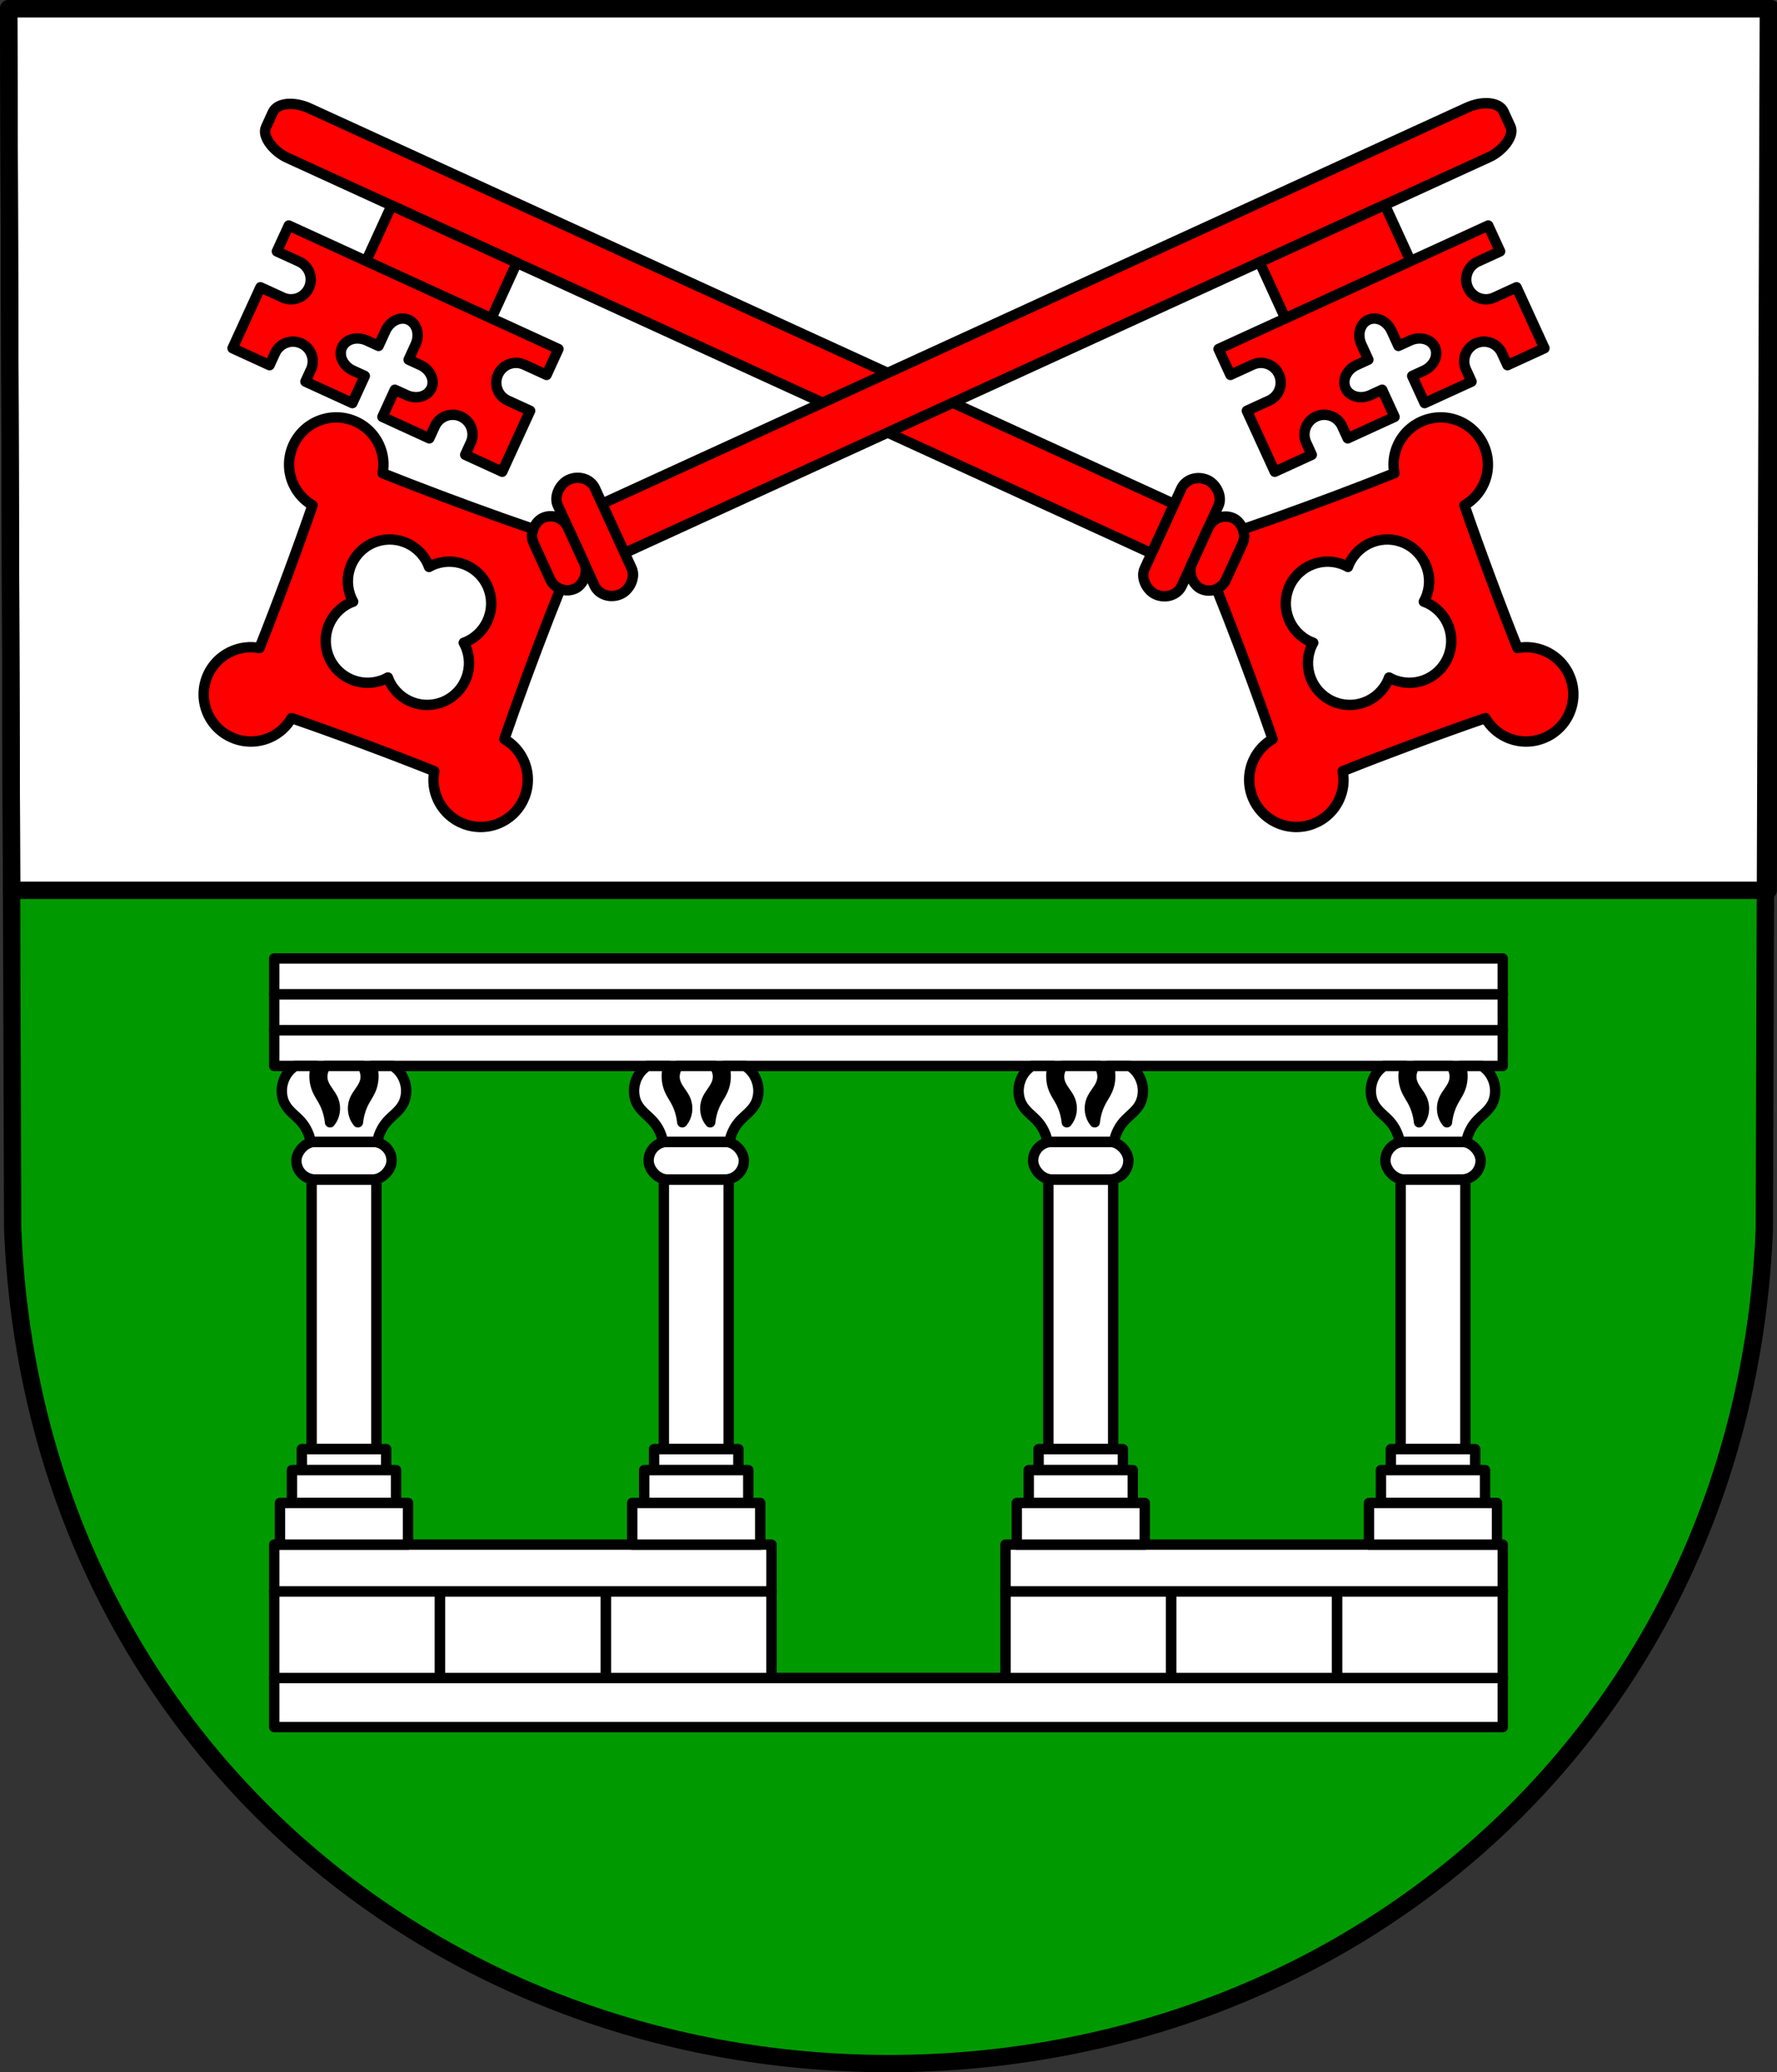 <?xml version="1.0" encoding="UTF-8" standalone="no"?>
<!-- Created with Inkscape (http://www.inkscape.org/) -->

<svg
   xmlns:dc="http://purl.org/dc/elements/1.1/"
   xmlns:cc="http://creativecommons.org/ns#"
   xmlns:rdf="http://www.w3.org/1999/02/22-rdf-syntax-ns#"
   xmlns:svg="http://www.w3.org/2000/svg"
   xmlns="http://www.w3.org/2000/svg"
   xmlns:sodipodi="http://sodipodi.sourceforge.net/DTD/sodipodi-0.dtd"
   xmlns:inkscape="http://www.inkscape.org/namespaces/inkscape"
   width="135.761mm"
   height="158.319mm"
   viewBox="0 0 135.761 158.319"
   version="1.1"
   id="svg865"
   inkscape:version="0.92.5 (2060ec1f9f, 2020-04-08)"
   sodipodi:docname="DEU Franzenheim COA.svg">
  <rect x="0" y="0" width="135.761" height="158.319" fill="#333333" stroke="none"/>
  <defs
     id="defs859">
    <inkscape:path-effect
       effect="spiro"
       id="path-effect1180"
       is_visible="true" />
    <inkscape:path-effect
       effect="spiro"
       id="path-effect3644"
       is_visible="true" />
    <inkscape:path-effect
       effect="spiro"
       id="path-effect3636"
       is_visible="true" />
    <inkscape:path-effect
       effect="spiro"
       id="path-effect3544"
       is_visible="true" />
    <inkscape:path-effect
       effect="spiro"
       id="path-effect3466"
       is_visible="true" />
    <inkscape:path-effect
       effect="spiro"
       id="path-effect3544-2"
       is_visible="true" />
    <inkscape:path-effect
       effect="spiro"
       id="path-effect3644-8"
       is_visible="true" />
    <inkscape:path-effect
       effect="spiro"
       id="path-effect3644-3"
       is_visible="true" />
    <inkscape:path-effect
       effect="spiro"
       id="path-effect3636-0"
       is_visible="true" />
    <inkscape:path-effect
       effect="spiro"
       id="path-effect1727-0-1"
       is_visible="true" />
    <inkscape:path-effect
       effect="spiro"
       id="path-effect1731-8-3"
       is_visible="true" />
    <inkscape:path-effect
       effect="spiro"
       id="path-effect1727-3"
       is_visible="true" />
    <inkscape:path-effect
       effect="spiro"
       id="path-effect1731-7"
       is_visible="true" />
    <inkscape:path-effect
       effect="spiro"
       id="path-effect841-8"
       is_visible="true" />
    <inkscape:path-effect
       effect="spiro"
       id="path-effect1180-1"
       is_visible="true" />
  </defs>
  <sodipodi:namedview
     id="base"
     pagecolor="#ffffff"
     bordercolor="#666666"
     borderopacity="1.0"
     inkscape:pageopacity="0.0"
     inkscape:pageshadow="2"
     inkscape:zoom="1.3252632"
     inkscape:cx="256.55614"
     inkscape:cy="299.18587"
     inkscape:document-units="mm"
     inkscape:current-layer="layer1"
     showgrid="false"
     inkscape:window-width="1920"
     inkscape:window-height="1046"
     inkscape:window-x="-11"
     inkscape:window-y="-11"
     inkscape:window-maximized="1"
     fit-margin-top="0"
     fit-margin-left="0"
     fit-margin-right="0"
     fit-margin-bottom="0"
     inkscape:snap-global="false"
     inkscape:snap-midpoints="true"
     inkscape:snap-smooth-nodes="true"
     inkscape:object-paths="true" />
  <g
     inkscape:label="Ebene 1"
     inkscape:groupmode="layer"
     id="layer1"
     transform="translate(12.819,170.756)">
    <path
       style="fill:#009a00;fill-opacity:1;fill-rule:evenodd;stroke:none;stroke-width:1.323;stroke-linecap:round;stroke-linejoin:round;stroke-miterlimit:4;stroke-dasharray:none;stroke-opacity:1"
       inkscape:connector-curvature="0"
       d="m 122.28,-170.095 -0.307,93.226 c -1.496,37.65 -31.06,63.749 -66.912,63.77 -35.82,-0.046 -65.394,-26.156 -66.912,-63.77 l -0.307,-93.226 h 67.217 z"
       id="path10563-0-6-2-6-5-8"
       sodipodi:nodetypes="ccccccc" />
    <path
       style="opacity:1;fill:#ffffff;fill-opacity:1;fill-rule:evenodd;stroke:#000000;stroke-width:5;stroke-linecap:round;stroke-linejoin:round;stroke-miterlimit:4;stroke-dasharray:none;stroke-opacity:1;paint-order:fill markers stroke"
       d="M 2.5 2.5 L 3.338 256.668 L 509.775 256.668 L 510.611 2.5 L 256.551 2.5 L 2.5 2.5 z "
       transform="matrix(0.265,0,0,0.265,-12.819,-170.756)"
       id="rect953" />
    <path
       style="fill:none;fill-rule:evenodd;stroke:#000000;stroke-width:1.323;stroke-linecap:round;stroke-linejoin:round;stroke-miterlimit:4;stroke-dasharray:none;stroke-opacity:1"
       inkscape:connector-curvature="0"
       d="m 122.28,-170.095 -0.307,93.226 c -1.496,37.65 -31.06,63.749 -66.912,63.77 -35.82,-0.046 -65.394,-26.156 -66.912,-63.77 l -0.307,-93.226 h 67.217 z"
       id="path10563-0-6-2-6-5"
       sodipodi:nodetypes="ccccccc" />
    <rect
       style="opacity:1;fill:#ffffff;fill-opacity:1;fill-rule:evenodd;stroke:#000000;stroke-width:0.794;stroke-linecap:round;stroke-linejoin:round;stroke-miterlimit:4;stroke-dasharray:none;stroke-opacity:1;paint-order:fill markers stroke"
       id="rect971-1"
       width="93.857"
       height="3.754"
       x="8.133"
       y="-42.561" />
    <rect
       style="opacity:1;fill:#ffffff;fill-opacity:1;fill-rule:evenodd;stroke:#000000;stroke-width:0.794;stroke-linecap:round;stroke-linejoin:round;stroke-miterlimit:4;stroke-dasharray:none;stroke-opacity:1;paint-order:fill markers stroke"
       id="rect973-3"
       width="12.663"
       height="6.615"
       x="8.133"
       y="-49.175" />
    <rect
       style="opacity:1;fill:#ffffff;fill-opacity:1;fill-rule:evenodd;stroke:#000000;stroke-width:0.794;stroke-linecap:round;stroke-linejoin:round;stroke-miterlimit:4;stroke-dasharray:none;stroke-opacity:1;paint-order:fill markers stroke"
       id="rect973-5-0"
       width="12.663"
       height="6.615"
       x="33.459"
       y="-49.175" />
    <rect
       style="opacity:1;fill:#ffffff;fill-opacity:1;fill-rule:evenodd;stroke:#000000;stroke-width:0.794;stroke-linecap:round;stroke-linejoin:round;stroke-miterlimit:4;stroke-dasharray:none;stroke-opacity:1;paint-order:fill markers stroke"
       id="rect973-6-29"
       width="12.663"
       height="6.615"
       x="20.796"
       y="-49.175" />
    <rect
       style="opacity:1;fill:#ffffff;fill-opacity:1;fill-rule:evenodd;stroke:#000000;stroke-width:0.794;stroke-linecap:round;stroke-linejoin:round;stroke-miterlimit:4;stroke-dasharray:none;stroke-opacity:1;paint-order:fill markers stroke"
       id="rect973-2-5"
       width="12.663"
       height="6.615"
       x="64"
       y="-49.175" />
    <rect
       style="opacity:1;fill:#ffffff;fill-opacity:1;fill-rule:evenodd;stroke:#000000;stroke-width:0.794;stroke-linecap:round;stroke-linejoin:round;stroke-miterlimit:4;stroke-dasharray:none;stroke-opacity:1;paint-order:fill markers stroke"
       id="rect973-5-7-4"
       width="12.663"
       height="6.615"
       x="89.326"
       y="-49.175" />
    <rect
       style="opacity:1;fill:#ffffff;fill-opacity:1;fill-rule:evenodd;stroke:#000000;stroke-width:0.794;stroke-linecap:round;stroke-linejoin:round;stroke-miterlimit:4;stroke-dasharray:none;stroke-opacity:1;paint-order:fill markers stroke"
       id="rect973-6-2-0"
       width="12.663"
       height="6.615"
       x="76.663"
       y="-49.175" />
    <rect
       style="opacity:1;fill:#ffffff;fill-opacity:1;fill-rule:evenodd;stroke:#000000;stroke-width:0.794;stroke-linecap:round;stroke-linejoin:round;stroke-miterlimit:4;stroke-dasharray:none;stroke-opacity:1;paint-order:fill markers stroke"
       id="rect1028-7"
       width="37.99"
       height="3.575"
       x="8.133"
       y="-52.751" />
    <rect
       style="opacity:1;fill:#ffffff;fill-opacity:1;fill-rule:evenodd;stroke:#000000;stroke-width:0.794;stroke-linecap:round;stroke-linejoin:round;stroke-miterlimit:4;stroke-dasharray:none;stroke-opacity:1;paint-order:fill markers stroke"
       id="rect1028-8-9"
       width="37.99"
       height="3.575"
       x="64"
       y="-52.751" />
    <g
       id="g1164"
       transform="translate(73.781,-2.018)"
       style="stroke:#000000;stroke-opacity:1;fill:#ffffff">
      <rect
         y="-90.039"
         x="-65.649"
         height="2.739"
         width="93.857"
         id="rect971-4-00"
         style="opacity:1;fill:#ffffff;fill-opacity:1;fill-rule:evenodd;stroke:#000000;stroke-width:0.794;stroke-linecap:round;stroke-linejoin:round;stroke-miterlimit:4;stroke-dasharray:none;stroke-opacity:1;paint-order:fill markers stroke" />
      <rect
         y="-92.777"
         x="-65.649"
         height="2.739"
         width="93.857"
         id="rect971-4-0-0"
         style="opacity:1;fill:#ffffff;fill-opacity:1;fill-rule:evenodd;stroke:#000000;stroke-width:0.794;stroke-linecap:round;stroke-linejoin:round;stroke-miterlimit:4;stroke-dasharray:none;stroke-opacity:1;paint-order:fill markers stroke" />
      <rect
         y="-95.516"
         x="-65.649"
         height="2.739"
         width="93.857"
         id="rect971-4-9-5"
         style="opacity:1;fill:#ffffff;fill-opacity:1;fill-rule:evenodd;stroke:#000000;stroke-width:0.794;stroke-linecap:round;stroke-linejoin:round;stroke-miterlimit:4;stroke-dasharray:none;stroke-opacity:1;paint-order:fill markers stroke" />
    </g>
    <rect
       style="opacity:1;fill:#ffffff;fill-opacity:1;fill-rule:evenodd;stroke:#000000;stroke-width:0.794;stroke-linecap:round;stroke-linejoin:round;stroke-miterlimit:4;stroke-dasharray:none;stroke-opacity:1;paint-order:fill markers stroke"
       id="rect1168"
       width="4.95"
       height="20.601"
       x="94.186"
       y="-80.645" />
    <rect
       style="opacity:1;fill:#ffffff;fill-opacity:1;fill-rule:evenodd;stroke:#000000;stroke-width:0.794;stroke-linecap:round;stroke-linejoin:round;stroke-miterlimit:4;stroke-dasharray:none;stroke-opacity:1;paint-order:fill markers stroke"
       id="rect1170"
       width="6.442"
       height="1.601"
       x="93.44"
       y="-60.045" />
    <rect
       style="opacity:1;fill:#ffffff;fill-opacity:1;fill-rule:evenodd;stroke:#000000;stroke-width:0.794;stroke-linecap:round;stroke-linejoin:round;stroke-miterlimit:4;stroke-dasharray:none;stroke-opacity:1;paint-order:fill markers stroke"
       id="rect1172"
       width="7.953"
       height="2.511"
       x="92.684"
       y="-58.443" />
    <rect
       style="opacity:1;fill:#ffffff;fill-opacity:1;fill-rule:evenodd;stroke:#000000;stroke-width:0.794;stroke-linecap:round;stroke-linejoin:round;stroke-miterlimit:4;stroke-dasharray:none;stroke-opacity:1;paint-order:fill markers stroke"
       id="rect1174"
       width="9.783"
       height="3.181"
       x="91.769"
       y="-55.932" />
    <rect
       style="opacity:1;fill:#ffffff;fill-opacity:1;fill-rule:evenodd;stroke:#000000;stroke-width:0.794;stroke-linecap:round;stroke-linejoin:round;stroke-miterlimit:4;stroke-dasharray:none;stroke-opacity:1;paint-order:fill markers stroke"
       id="rect1176"
       width="7.279"
       height="2.875"
       x="93.021"
       y="-83.521"
       ry="1.438"
       rx="1.438" />
    <path
       style="fill:#ffffff;stroke:#000000;stroke-width:0.794;stroke-linecap:round;stroke-linejoin:round;stroke-miterlimit:4;stroke-dasharray:none;stroke-opacity:1"
       d="m 92.945,-89.318 c -0.469,0.278 -0.829,0.781 -0.969,1.357 -0.124,0.508 -0.076,1.075 0.161,1.529 0.15,0.286 0.367,0.519 0.592,0.733 0.225,0.214 0.463,0.413 0.668,0.651 0.363,0.42 0.618,0.956 0.727,1.529 h 2.537 2.537 c 0.109,-0.573 0.364,-1.109 0.727,-1.529 0.205,-0.238 0.443,-0.437 0.668,-0.651 0.225,-0.214 0.442,-0.447 0.592,-0.733 0.238,-0.454 0.286,-1.02 0.162,-1.529 -0.141,-0.576 -0.5,-1.079 -0.969,-1.357 h -1.584 c 0.185,0.592 0.149,1.267 -0.097,1.83 -0.135,0.308 -0.327,0.579 -0.484,0.873 -0.261,0.486 -0.428,1.037 -0.485,1.601 -0.183,-0.218 -0.308,-0.498 -0.353,-0.793 -0.046,-0.296 -0.012,-0.606 0.095,-0.881 0.103,-0.263 0.268,-0.488 0.425,-0.715 0.157,-0.227 0.31,-0.465 0.383,-0.741 0.052,-0.2 0.06,-0.416 0.02,-0.62 -0.039,-0.204 -0.125,-0.397 -0.246,-0.555 h -1.389 -1.39 c -0.121,0.158 -0.207,0.351 -0.246,0.555 -0.039,0.204 -0.032,0.42 0.02,0.62 0.072,0.276 0.226,0.514 0.383,0.741 0.157,0.227 0.323,0.451 0.425,0.715 0.107,0.275 0.141,0.585 0.095,0.881 -0.046,0.296 -0.171,0.575 -0.354,0.793 -0.057,-0.565 -0.223,-1.115 -0.484,-1.601 -0.158,-0.294 -0.35,-0.565 -0.485,-0.873 -0.246,-0.563 -0.281,-1.238 -0.097,-1.83 z"
       id="path1178"
       inkscape:connector-curvature="0" />
    <rect
       style="opacity:1;fill:#ffffff;fill-opacity:1;fill-rule:evenodd;stroke:#000000;stroke-width:0.794;stroke-linecap:round;stroke-linejoin:round;stroke-miterlimit:4;stroke-dasharray:none;stroke-opacity:1;paint-order:fill markers stroke"
       id="rect1168-8"
       width="4.95"
       height="20.601"
       x="-15.937"
       y="-80.645"
       transform="scale(-1,1)" />
    <rect
       style="opacity:1;fill:#ffffff;fill-opacity:1;fill-rule:evenodd;stroke:#000000;stroke-width:0.794;stroke-linecap:round;stroke-linejoin:round;stroke-miterlimit:4;stroke-dasharray:none;stroke-opacity:1;paint-order:fill markers stroke"
       id="rect1170-0"
       width="6.442"
       height="1.601"
       x="-16.683"
       y="-60.045"
       transform="scale(-1,1)" />
    <rect
       style="opacity:1;fill:#ffffff;fill-opacity:1;fill-rule:evenodd;stroke:#000000;stroke-width:0.794;stroke-linecap:round;stroke-linejoin:round;stroke-miterlimit:4;stroke-dasharray:none;stroke-opacity:1;paint-order:fill markers stroke"
       id="rect1172-4"
       width="7.953"
       height="2.511"
       x="-17.438"
       y="-58.443"
       transform="scale(-1,1)" />
    <rect
       style="opacity:1;fill:#ffffff;fill-opacity:1;fill-rule:evenodd;stroke:#000000;stroke-width:0.794;stroke-linecap:round;stroke-linejoin:round;stroke-miterlimit:4;stroke-dasharray:none;stroke-opacity:1;paint-order:fill markers stroke"
       id="rect1174-8"
       width="9.783"
       height="3.181"
       x="-18.353"
       y="-55.932"
       transform="scale(-1,1)" />
    <rect
       style="opacity:1;fill:#ffffff;fill-opacity:1;fill-rule:evenodd;stroke:#000000;stroke-width:0.794;stroke-linecap:round;stroke-linejoin:round;stroke-miterlimit:4;stroke-dasharray:none;stroke-opacity:1;paint-order:fill markers stroke"
       id="rect1176-8"
       width="7.279"
       height="2.875"
       x="-17.101"
       y="-83.521"
       ry="1.438"
       rx="1.438"
       transform="scale(-1,1)" />
    <path
       style="fill:#ffffff;stroke:#000000;stroke-width:0.794;stroke-linecap:round;stroke-linejoin:round;stroke-miterlimit:4;stroke-dasharray:none;stroke-opacity:1"
       d="m 17.178,-89.318 c 0.469,0.278 0.829,0.781 0.969,1.357 0.124,0.508 0.076,1.075 -0.161,1.529 -0.15,0.286 -0.367,0.519 -0.592,0.733 -0.225,0.214 -0.463,0.413 -0.668,0.651 -0.363,0.42 -0.618,0.956 -0.727,1.529 h -2.537 -2.537 c -0.109,-0.573 -0.364,-1.109 -0.727,-1.529 -0.205,-0.238 -0.443,-0.437 -0.668,-0.651 -0.225,-0.214 -0.442,-0.447 -0.592,-0.733 -0.238,-0.454 -0.286,-1.02 -0.162,-1.529 0.141,-0.576 0.5,-1.079 0.969,-1.357 h 1.584 c -0.185,0.592 -0.149,1.267 0.097,1.83 0.135,0.308 0.327,0.579 0.484,0.873 0.261,0.486 0.428,1.037 0.485,1.601 0.183,-0.218 0.308,-0.498 0.353,-0.793 0.046,-0.296 0.012,-0.606 -0.095,-0.881 -0.103,-0.263 -0.268,-0.488 -0.425,-0.715 -0.157,-0.227 -0.31,-0.465 -0.383,-0.741 -0.052,-0.2 -0.06,-0.416 -0.02,-0.62 0.039,-0.204 0.125,-0.397 0.246,-0.555 h 1.389 1.39 c 0.121,0.158 0.207,0.351 0.246,0.555 0.039,0.204 0.032,0.42 -0.02,0.62 -0.072,0.276 -0.226,0.514 -0.383,0.741 -0.157,0.227 -0.323,0.451 -0.425,0.715 -0.107,0.275 -0.141,0.585 -0.095,0.881 0.046,0.296 0.171,0.575 0.354,0.793 0.057,-0.565 0.223,-1.115 0.484,-1.601 0.158,-0.294 0.35,-0.565 0.485,-0.873 0.246,-0.563 0.281,-1.238 0.097,-1.83 z"
       id="path1178-7"
       inkscape:connector-curvature="0" />
    <g
       style="fill:#ffffff;stroke:#000000;stroke-opacity:1"
       transform="translate(88.934)"
       id="g1207">
      <rect
         y="-80.645"
         x="-51.036"
         height="20.601"
         width="4.95"
         id="rect1168-3"
         style="opacity:1;fill:#ffffff;fill-opacity:1;fill-rule:evenodd;stroke:#000000;stroke-width:0.794;stroke-linecap:round;stroke-linejoin:round;stroke-miterlimit:4;stroke-dasharray:none;stroke-opacity:1;paint-order:fill markers stroke" />
      <rect
         y="-60.045"
         x="-51.783"
         height="1.601"
         width="6.442"
         id="rect1170-7"
         style="opacity:1;fill:#ffffff;fill-opacity:1;fill-rule:evenodd;stroke:#000000;stroke-width:0.794;stroke-linecap:round;stroke-linejoin:round;stroke-miterlimit:4;stroke-dasharray:none;stroke-opacity:1;paint-order:fill markers stroke" />
      <rect
         y="-58.443"
         x="-52.538"
         height="2.511"
         width="7.953"
         id="rect1172-9"
         style="opacity:1;fill:#ffffff;fill-opacity:1;fill-rule:evenodd;stroke:#000000;stroke-width:0.794;stroke-linecap:round;stroke-linejoin:round;stroke-miterlimit:4;stroke-dasharray:none;stroke-opacity:1;paint-order:fill markers stroke" />
      <rect
         y="-55.932"
         x="-53.453"
         height="3.181"
         width="9.783"
         id="rect1174-9"
         style="opacity:1;fill:#ffffff;fill-opacity:1;fill-rule:evenodd;stroke:#000000;stroke-width:0.794;stroke-linecap:round;stroke-linejoin:round;stroke-miterlimit:4;stroke-dasharray:none;stroke-opacity:1;paint-order:fill markers stroke" />
      <rect
         rx="1.438"
         ry="1.438"
         y="-83.521"
         x="-52.201"
         height="2.875"
         width="7.279"
         id="rect1176-2"
         style="opacity:1;fill:#ffffff;fill-opacity:1;fill-rule:evenodd;stroke:#000000;stroke-width:0.794;stroke-linecap:round;stroke-linejoin:round;stroke-miterlimit:4;stroke-dasharray:none;stroke-opacity:1;paint-order:fill markers stroke" />
      <path
         inkscape:connector-curvature="0"
         id="path1178-0"
         d="m -52.278,-89.318 c -0.469,0.278 -0.829,0.781 -0.969,1.357 -0.124,0.508 -0.076,1.075 0.161,1.529 0.15,0.286 0.367,0.519 0.592,0.733 0.225,0.214 0.463,0.413 0.668,0.651 0.363,0.42 0.618,0.956 0.727,1.529 h 2.537 2.537 c 0.109,-0.573 0.364,-1.109 0.727,-1.529 0.205,-0.238 0.443,-0.437 0.668,-0.651 0.225,-0.214 0.442,-0.447 0.592,-0.733 0.238,-0.454 0.286,-1.02 0.162,-1.529 -0.141,-0.576 -0.5,-1.079 -0.969,-1.357 h -1.584 c 0.185,0.592 0.149,1.267 -0.097,1.83 -0.135,0.308 -0.327,0.579 -0.484,0.873 -0.261,0.486 -0.428,1.037 -0.485,1.601 -0.183,-0.218 -0.308,-0.498 -0.353,-0.793 -0.046,-0.296 -0.012,-0.606 0.095,-0.881 0.103,-0.263 0.268,-0.488 0.425,-0.715 0.157,-0.227 0.31,-0.465 0.383,-0.741 0.052,-0.2 0.06,-0.416 0.02,-0.62 -0.039,-0.204 -0.125,-0.397 -0.246,-0.555 h -1.389 -1.39 c -0.121,0.158 -0.207,0.351 -0.246,0.555 -0.039,0.204 -0.032,0.42 0.02,0.62 0.072,0.276 0.226,0.514 0.383,0.741 0.157,0.227 0.323,0.451 0.425,0.715 0.107,0.275 0.141,0.585 0.095,0.881 -0.046,0.296 -0.171,0.575 -0.354,0.793 -0.057,-0.565 -0.223,-1.115 -0.484,-1.601 -0.158,-0.294 -0.35,-0.565 -0.485,-0.873 -0.246,-0.563 -0.281,-1.238 -0.097,-1.83 z"
         style="fill:#ffffff;stroke:#000000;stroke-width:0.794;stroke-linecap:round;stroke-linejoin:round;stroke-miterlimit:4;stroke-dasharray:none;stroke-opacity:1" />
    </g>
    <g
       style="fill:#ffffff;stroke:#000000;stroke-opacity:1"
       transform="translate(118.312)"
       id="g1207-1">
      <rect
         y="-80.645"
         x="-51.036"
         height="20.601"
         width="4.95"
         id="rect1168-36"
         style="opacity:1;fill:#ffffff;fill-opacity:1;fill-rule:evenodd;stroke:#000000;stroke-width:0.794;stroke-linecap:round;stroke-linejoin:round;stroke-miterlimit:4;stroke-dasharray:none;stroke-opacity:1;paint-order:fill markers stroke" />
      <rect
         y="-60.045"
         x="-51.783"
         height="1.601"
         width="6.442"
         id="rect1170-76"
         style="opacity:1;fill:#ffffff;fill-opacity:1;fill-rule:evenodd;stroke:#000000;stroke-width:0.794;stroke-linecap:round;stroke-linejoin:round;stroke-miterlimit:4;stroke-dasharray:none;stroke-opacity:1;paint-order:fill markers stroke" />
      <rect
         y="-58.443"
         x="-52.538"
         height="2.511"
         width="7.953"
         id="rect1172-97"
         style="opacity:1;fill:#ffffff;fill-opacity:1;fill-rule:evenodd;stroke:#000000;stroke-width:0.794;stroke-linecap:round;stroke-linejoin:round;stroke-miterlimit:4;stroke-dasharray:none;stroke-opacity:1;paint-order:fill markers stroke" />
      <rect
         y="-55.932"
         x="-53.453"
         height="3.181"
         width="9.783"
         id="rect1174-81"
         style="opacity:1;fill:#ffffff;fill-opacity:1;fill-rule:evenodd;stroke:#000000;stroke-width:0.794;stroke-linecap:round;stroke-linejoin:round;stroke-miterlimit:4;stroke-dasharray:none;stroke-opacity:1;paint-order:fill markers stroke" />
      <rect
         rx="1.438"
         ry="1.438"
         y="-83.521"
         x="-52.201"
         height="2.875"
         width="7.279"
         id="rect1176-87"
         style="opacity:1;fill:#ffffff;fill-opacity:1;fill-rule:evenodd;stroke:#000000;stroke-width:0.794;stroke-linecap:round;stroke-linejoin:round;stroke-miterlimit:4;stroke-dasharray:none;stroke-opacity:1;paint-order:fill markers stroke" />
      <path
         inkscape:connector-curvature="0"
         id="path1178-9"
         d="m -52.278,-89.318 c -0.469,0.278 -0.829,0.781 -0.969,1.357 -0.124,0.508 -0.076,1.075 0.161,1.529 0.15,0.286 0.367,0.519 0.592,0.733 0.225,0.214 0.463,0.413 0.668,0.651 0.363,0.42 0.618,0.956 0.727,1.529 h 2.537 2.537 c 0.109,-0.573 0.364,-1.109 0.727,-1.529 0.205,-0.238 0.443,-0.437 0.668,-0.651 0.225,-0.214 0.442,-0.447 0.592,-0.733 0.238,-0.454 0.286,-1.02 0.162,-1.529 -0.141,-0.576 -0.5,-1.079 -0.969,-1.357 h -1.584 c 0.185,0.592 0.149,1.267 -0.097,1.83 -0.135,0.308 -0.327,0.579 -0.484,0.873 -0.261,0.486 -0.428,1.037 -0.485,1.601 -0.183,-0.218 -0.308,-0.498 -0.353,-0.793 -0.046,-0.296 -0.012,-0.606 0.095,-0.881 0.103,-0.263 0.268,-0.488 0.425,-0.715 0.157,-0.227 0.31,-0.465 0.383,-0.741 0.052,-0.2 0.06,-0.416 0.02,-0.62 -0.039,-0.204 -0.125,-0.397 -0.246,-0.555 h -1.389 -1.39 c -0.121,0.158 -0.207,0.351 -0.246,0.555 -0.039,0.204 -0.032,0.42 0.02,0.62 0.072,0.276 0.226,0.514 0.383,0.741 0.157,0.227 0.323,0.451 0.425,0.715 0.107,0.275 0.141,0.585 0.095,0.881 -0.046,0.296 -0.171,0.575 -0.354,0.793 -0.057,-0.565 -0.223,-1.115 -0.484,-1.601 -0.158,-0.294 -0.35,-0.565 -0.485,-0.873 -0.246,-0.563 -0.281,-1.238 -0.097,-1.83 z"
         style="fill:#ffffff;stroke:#000000;stroke-width:0.794;stroke-linecap:round;stroke-linejoin:round;stroke-miterlimit:4;stroke-dasharray:none;stroke-opacity:1" />
    </g>
    <path
       style="opacity:1;fill:#ff0000;fill-opacity:1;fill-rule:evenodd;stroke:#000000;stroke-width:0.794;stroke-linecap:round;stroke-linejoin:round;stroke-miterlimit:4;stroke-dasharray:none;stroke-opacity:1;paint-order:fill markers stroke"
       d="m 78.421,-129.318 c 0.016,-0.036 0.054,-0.009 0.101,0.047 -0.073,3.5e-4 -0.118,-0.011 -0.101,-0.047 z m 0.101,0.047 c 0.994,-0.005 9.808,-3.177 15.188,-5.333 -0.132,-0.706 -0.058,-1.457 0.264,-2.16 0.829,-1.809 2.967,-2.604 4.776,-1.776 1.809,0.828 2.605,2.967 1.776,4.776 -0.322,0.702 -0.842,1.249 -1.463,1.61 1.124,3.271 2.769,7.696 4.055,10.907 0.706,-0.132 1.457,-0.058 2.16,0.264 1.809,0.829 2.604,2.967 1.775,4.776 -0.829,1.809 -2.967,2.604 -4.776,1.776 -0.702,-0.322 -1.249,-0.842 -1.61,-1.463 -3.271,1.123 -7.696,2.769 -10.906,4.055 0.132,0.706 0.057,1.457 -0.264,2.159 -0.829,1.809 -2.967,2.604 -4.776,1.775 -1.809,-0.829 -2.604,-2.967 -1.776,-4.776 0.322,-0.702 0.842,-1.249 1.463,-1.61 -1.883,-5.481 -5.239,-14.225 -5.885,-14.982 z m 7.182,3.288 c -0.736,1.606 -0.03,3.505 1.577,4.241 0.076,0.035 0.153,0.063 0.23,0.092 -0.04,0.072 -0.079,0.143 -0.114,0.219 -0.735,1.606 -0.03,3.506 1.577,4.241 1.606,0.736 3.505,0.029 4.241,-1.577 0.035,-0.076 0.063,-0.152 0.091,-0.229 0.072,0.04 0.143,0.079 0.219,0.114 1.607,0.736 3.505,0.03 4.241,-1.577 0.736,-1.606 0.03,-3.505 -1.577,-4.241 -0.076,-0.035 -0.152,-0.063 -0.229,-0.091 0.04,-0.072 0.079,-0.144 0.114,-0.219 0.736,-1.607 0.03,-3.505 -1.577,-4.241 -1.606,-0.736 -3.505,-0.03 -4.241,1.577 -0.035,0.076 -0.063,0.153 -0.092,0.23 -0.072,-0.04 -0.144,-0.079 -0.219,-0.114 -1.606,-0.735 -3.505,-0.029 -4.241,1.577 z"
       id="path1397"
       inkscape:connector-curvature="0" />
    <rect
       style="opacity:1;fill:#ff0000;fill-opacity:1;fill-rule:evenodd;stroke:#000000;stroke-width:0.794;stroke-linecap:round;stroke-linejoin:round;stroke-miterlimit:4;stroke-dasharray:none;stroke-opacity:1;paint-order:fill markers stroke"
       id="rect1385"
       width="4.142"
       height="77.372"
       x="-152.298"
       y="-60.212"
       ry="2.437"
       rx="1.438"
       transform="matrix(-0.416,0.909,0.909,0.416,0,0)" />
    <rect
       style="opacity:1;fill:#ff0000;fill-opacity:1;fill-rule:evenodd;stroke:#000000;stroke-width:0.794;stroke-linecap:round;stroke-linejoin:round;stroke-miterlimit:4;stroke-dasharray:none;stroke-opacity:1;paint-order:fill markers stroke"
       id="rect1387"
       width="9.594"
       height="3.131"
       x="-155.025"
       y="14.885"
       rx="1.438"
       ry="2.437"
       transform="matrix(-0.416,0.909,0.909,0.416,0,0)" />
    <rect
       style="opacity:1;fill:#ff0000;fill-opacity:1;fill-rule:evenodd;stroke:#000000;stroke-width:0.794;stroke-linecap:round;stroke-linejoin:round;stroke-miterlimit:4;stroke-dasharray:none;stroke-opacity:1;paint-order:fill markers stroke"
       id="rect1389"
       width="5.936"
       height="2.876"
       x="-153.195"
       y="18.016"
       rx="1.438"
       ry="2.437"
       transform="matrix(-0.416,0.909,0.909,0.416,0,0)" />
    <rect
       style="opacity:1;fill:#ff0000;fill-opacity:1;fill-rule:evenodd;stroke:#000000;stroke-width:0.794;stroke-linecap:round;stroke-linejoin:round;stroke-miterlimit:4;stroke-dasharray:none;stroke-opacity:1;paint-order:fill markers stroke"
       id="rect1491"
       width="4.721"
       height="10.523"
       x="-148.156"
       y="-48.995"
       transform="matrix(-0.416,0.909,0.909,0.416,0,0)" />
    <path
       style="opacity:1;fill:#ff0000;fill-opacity:1;fill-rule:evenodd;stroke:#000000;stroke-width:0.794;stroke-linecap:round;stroke-linejoin:round;stroke-miterlimit:4;stroke-dasharray:none;stroke-opacity:1;paint-order:fill markers stroke"
       d="m 9.242,-153.527 20.602,9.435 -0.906,1.978 -1.705,-0.781 c -0.76,-0.348 -1.651,-0.017 -1.999,0.743 -0.348,0.76 -0.017,1.651 0.743,1.999 l 1.705,0.781 -2.132,4.656 -2.827,-1.295 0.421,-0.919 c 0.348,-0.76 0.017,-1.651 -0.743,-1.999 -0.76,-0.348 -1.652,-0.017 -2,0.743 l -0.421,0.919 -3.583,-1.641 0.95,-2.073 0.893,0.409 c 0.76,0.348 1.605,0.116 1.897,-0.52 0.291,-0.636 -0.085,-1.428 -0.845,-1.776 l -0.893,-0.409 0.526,-1.148 c 0.348,-0.76 0.116,-1.606 -0.52,-1.897 -0.636,-0.291 -1.428,0.086 -1.776,0.845 l -0.526,1.148 -0.893,-0.409 c -0.76,-0.348 -1.606,-0.116 -1.897,0.52 -0.291,0.636 0.086,1.428 0.845,1.776 l 0.893,0.409 -0.95,2.073 -3.584,-1.641 0.421,-0.919 c 0.348,-0.76 0.017,-1.651 -0.743,-1.999 -0.76,-0.348 -1.651,-0.017 -1.999,0.743 l -0.421,0.919 -2.827,-1.295 2.132,-4.656 1.705,0.781 c 0.76,0.348 1.652,0.016 2,-0.743 0.348,-0.76 0.016,-1.651 -0.744,-1.999 l -1.705,-0.781 z"
       id="rect1493"
       inkscape:connector-curvature="0" />
    <path
       style="opacity:1;fill:#ff0000;fill-opacity:1;fill-rule:evenodd;stroke:#000000;stroke-width:0.794;stroke-linecap:round;stroke-linejoin:round;stroke-miterlimit:4;stroke-dasharray:none;stroke-opacity:1;paint-order:fill markers stroke"
       d="m 31.701,-129.318 c -0.016,-0.036 -0.054,-0.009 -0.101,0.047 0.073,3.5e-4 0.118,-0.011 0.101,-0.047 z m -0.101,0.047 c -0.994,-0.005 -9.808,-3.177 -15.188,-5.333 0.132,-0.706 0.058,-1.457 -0.264,-2.16 -0.829,-1.809 -2.967,-2.604 -4.776,-1.776 -1.809,0.828 -2.605,2.967 -1.776,4.776 0.322,0.702 0.842,1.249 1.463,1.61 -1.124,3.271 -2.769,7.696 -4.055,10.907 -0.706,-0.132 -1.457,-0.058 -2.16,0.264 -1.809,0.829 -2.604,2.967 -1.775,4.776 0.829,1.809 2.967,2.604 4.776,1.776 0.702,-0.322 1.249,-0.842 1.61,-1.463 3.271,1.123 7.696,2.769 10.906,4.055 -0.132,0.706 -0.057,1.457 0.264,2.159 0.829,1.809 2.967,2.604 4.776,1.775 1.809,-0.829 2.604,-2.967 1.776,-4.776 -0.322,-0.702 -0.842,-1.249 -1.463,-1.61 1.883,-5.481 5.239,-14.225 5.885,-14.982 z m -7.182,3.288 c 0.736,1.606 0.03,3.505 -1.577,4.241 -0.076,0.035 -0.153,0.063 -0.23,0.092 0.04,0.072 0.079,0.143 0.114,0.219 0.735,1.606 0.03,3.506 -1.577,4.241 -1.606,0.736 -3.505,0.029 -4.241,-1.577 -0.035,-0.076 -0.063,-0.152 -0.091,-0.229 -0.072,0.04 -0.143,0.079 -0.219,0.114 -1.607,0.736 -3.505,0.03 -4.241,-1.577 -0.736,-1.606 -0.03,-3.505 1.577,-4.241 0.076,-0.035 0.152,-0.063 0.229,-0.091 -0.04,-0.072 -0.079,-0.144 -0.114,-0.219 -0.736,-1.607 -0.03,-3.505 1.577,-4.241 1.606,-0.736 3.505,-0.03 4.241,1.577 0.035,0.076 0.063,0.153 0.092,0.23 0.072,-0.04 0.144,-0.079 0.219,-0.114 1.606,-0.735 3.505,-0.029 4.241,1.577 z"
       id="path1397-2"
       inkscape:connector-curvature="0" />
    <rect
       style="opacity:1;fill:#ff0000;fill-opacity:1;fill-rule:evenodd;stroke:#000000;stroke-width:0.794;stroke-linecap:round;stroke-linejoin:round;stroke-miterlimit:4;stroke-dasharray:none;stroke-opacity:1;paint-order:fill markers stroke"
       id="rect1385-2"
       width="4.142"
       height="77.372"
       x="-106.448"
       y="-160.334"
       ry="2.437"
       rx="1.438"
       transform="rotate(65.395)" />
    <rect
       style="opacity:1;fill:#ff0000;fill-opacity:1;fill-rule:evenodd;stroke:#000000;stroke-width:0.794;stroke-linecap:round;stroke-linejoin:round;stroke-miterlimit:4;stroke-dasharray:none;stroke-opacity:1;paint-order:fill markers stroke"
       id="rect1387-6"
       width="9.594"
       height="3.131"
       x="-109.174"
       y="-85.238"
       rx="1.438"
       ry="2.437"
       transform="rotate(65.395)" />
    <rect
       style="opacity:1;fill:#ff0000;fill-opacity:1;fill-rule:evenodd;stroke:#000000;stroke-width:0.794;stroke-linecap:round;stroke-linejoin:round;stroke-miterlimit:4;stroke-dasharray:none;stroke-opacity:1;paint-order:fill markers stroke"
       id="rect1389-7"
       width="5.936"
       height="2.876"
       x="-107.345"
       y="-82.107"
       rx="1.438"
       ry="2.437"
       transform="rotate(65.395)" />
    <rect
       style="opacity:1;fill:#ff0000;fill-opacity:1;fill-rule:evenodd;stroke:#000000;stroke-width:0.794;stroke-linecap:round;stroke-linejoin:round;stroke-miterlimit:4;stroke-dasharray:none;stroke-opacity:1;paint-order:fill markers stroke"
       id="rect1491-8"
       width="4.721"
       height="10.523"
       x="-102.306"
       y="-149.118"
       transform="rotate(65.395)" />
    <path
       style="opacity:1;fill:#ff0000;fill-opacity:1;fill-rule:evenodd;stroke:#000000;stroke-width:0.794;stroke-linecap:round;stroke-linejoin:round;stroke-miterlimit:4;stroke-dasharray:none;stroke-opacity:1;paint-order:fill markers stroke"
       d="m 100.88,-153.527 -20.602,9.435 0.906,1.978 1.705,-0.781 c 0.76,-0.348 1.651,-0.017 1.999,0.743 0.348,0.76 0.017,1.651 -0.743,1.999 l -1.705,0.781 2.132,4.656 2.827,-1.295 -0.421,-0.919 c -0.348,-0.76 -0.017,-1.651 0.743,-1.999 0.76,-0.348 1.652,-0.017 2,0.743 l 0.421,0.919 3.583,-1.641 -0.95,-2.073 -0.893,0.409 c -0.76,0.348 -1.605,0.116 -1.897,-0.52 -0.291,-0.636 0.085,-1.428 0.845,-1.776 l 0.893,-0.409 -0.526,-1.148 c -0.348,-0.76 -0.116,-1.606 0.52,-1.897 0.636,-0.291 1.428,0.086 1.776,0.845 l 0.526,1.148 0.893,-0.409 c 0.76,-0.348 1.606,-0.116 1.897,0.52 0.291,0.636 -0.086,1.428 -0.845,1.776 l -0.893,0.409 0.95,2.073 3.584,-1.641 -0.421,-0.919 c -0.348,-0.76 -0.017,-1.651 0.743,-1.999 0.76,-0.348 1.651,-0.017 1.999,0.743 l 0.421,0.919 2.827,-1.295 -2.132,-4.656 -1.705,0.781 c -0.76,0.348 -1.652,0.016 -2,-0.743 -0.348,-0.76 -0.016,-1.651 0.744,-1.999 l 1.705,-0.781 z"
       id="rect1493-4"
       inkscape:connector-curvature="0" />
  </g>
</svg>
